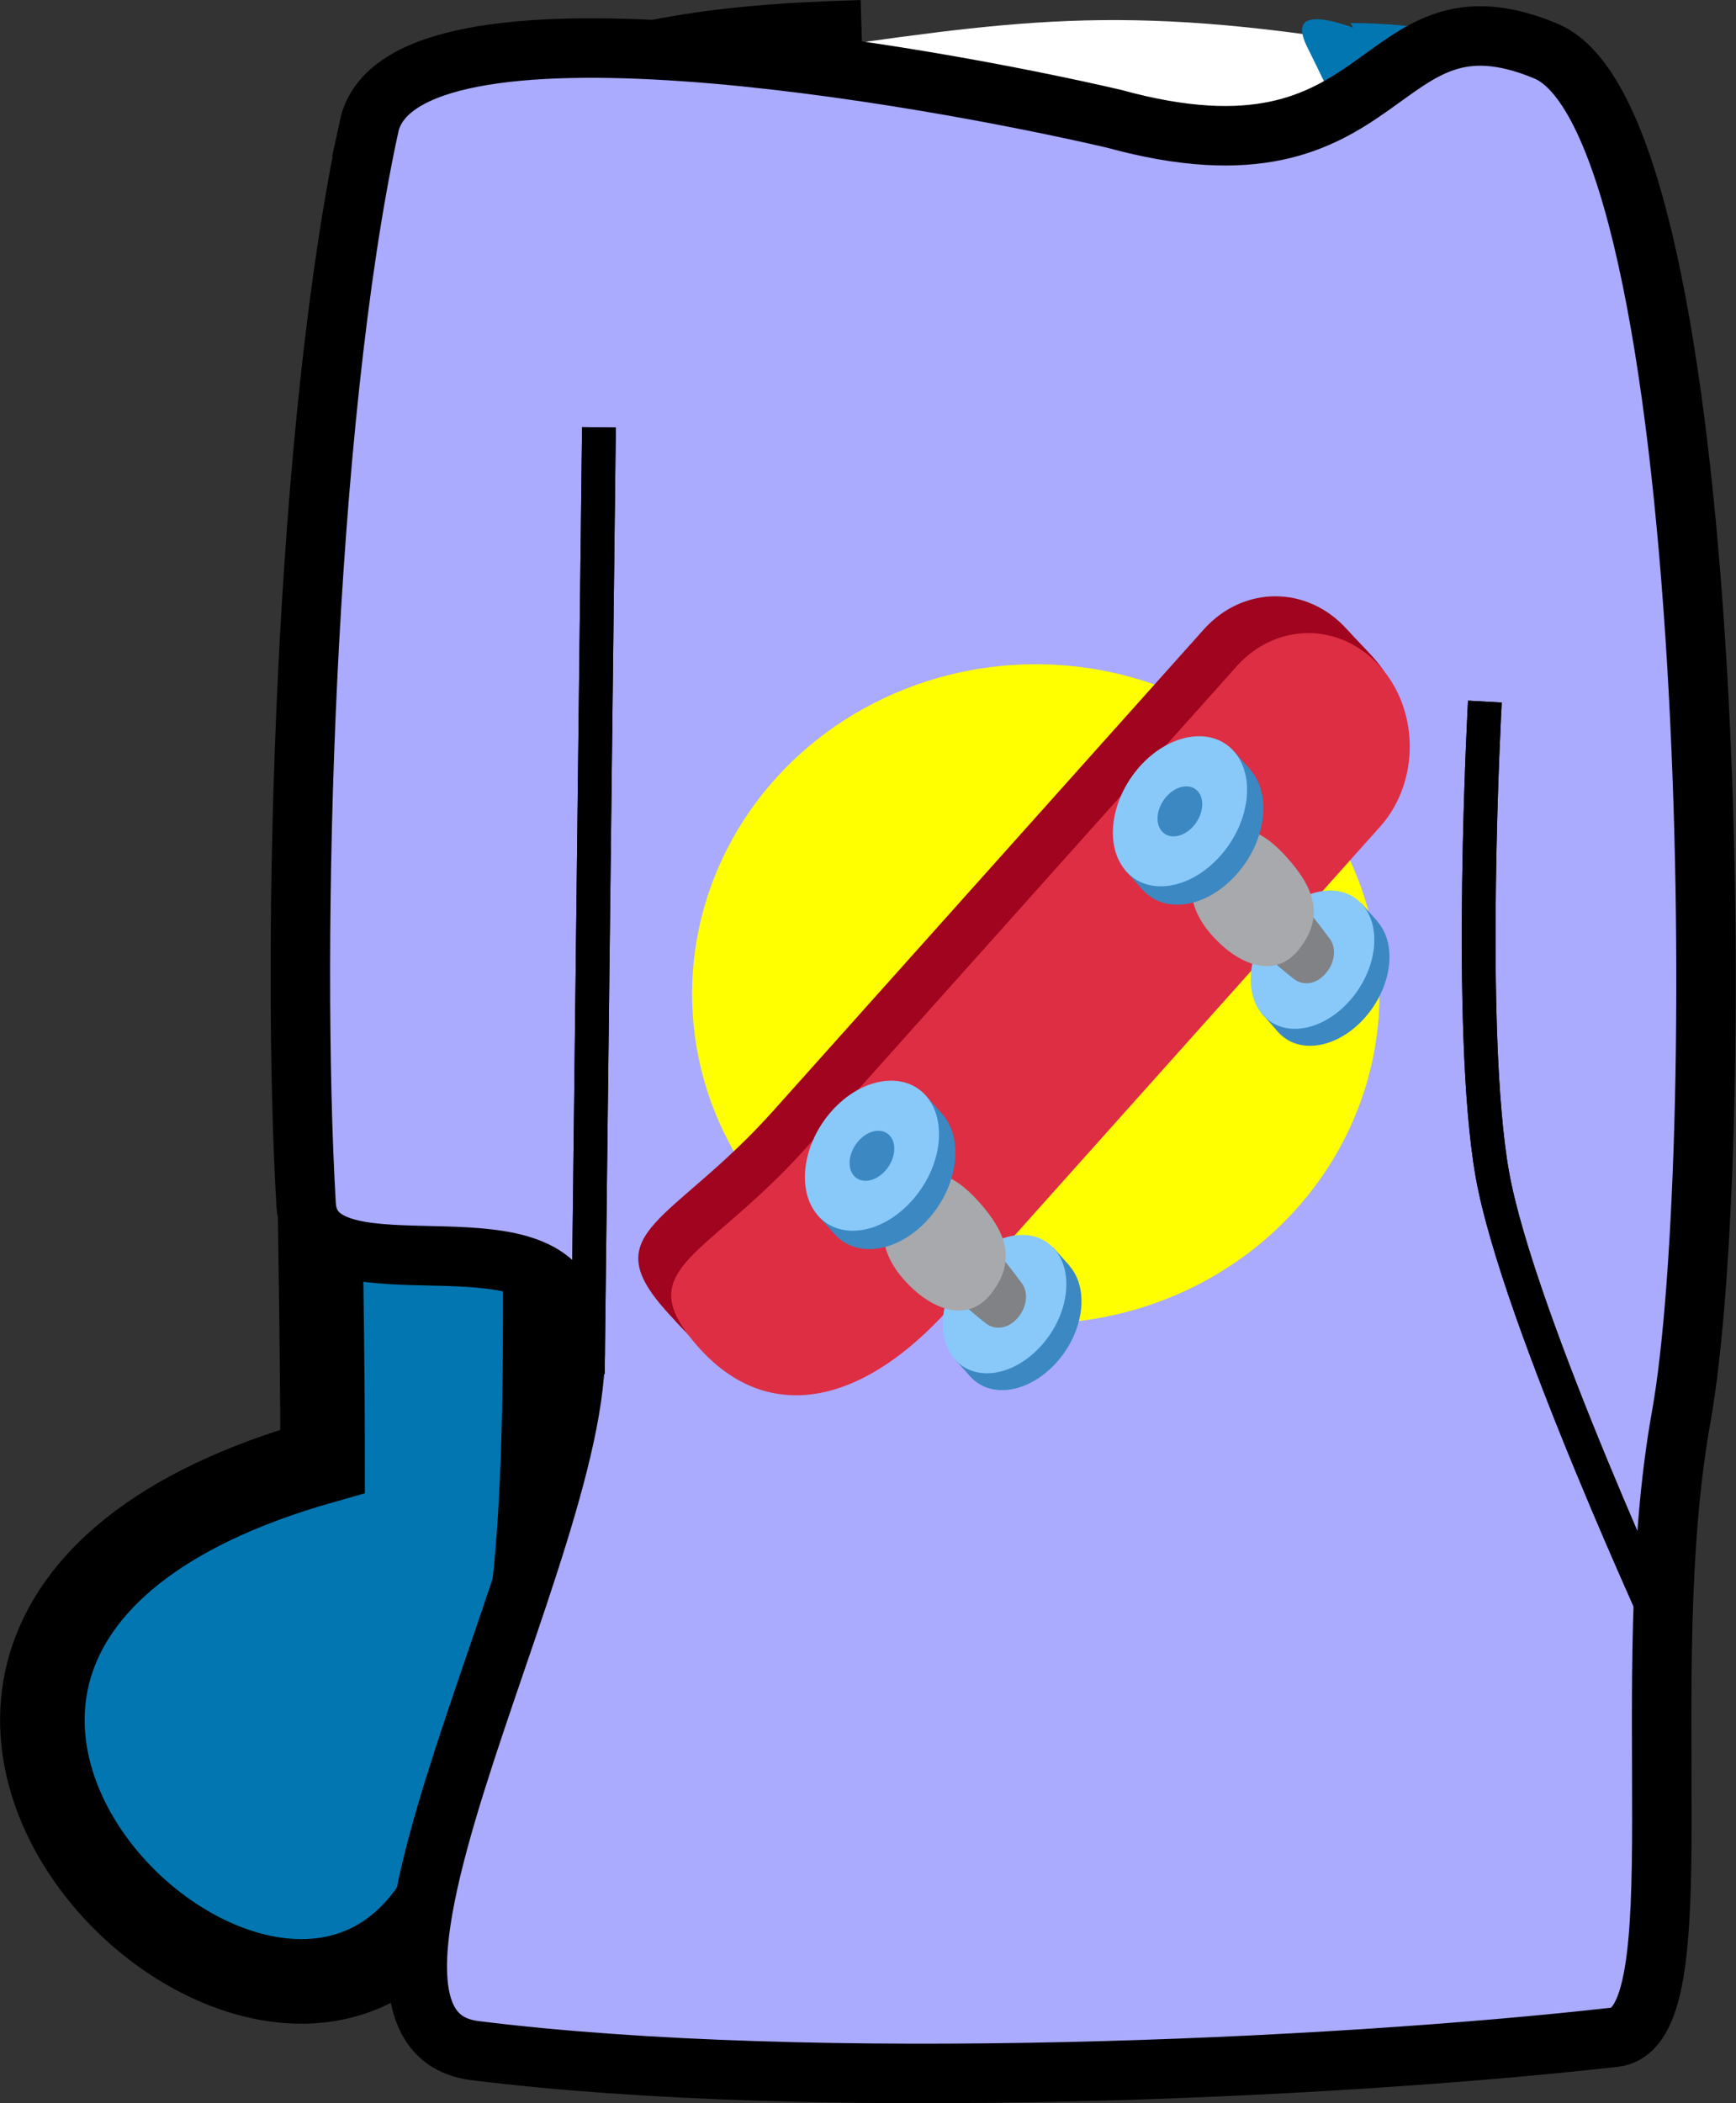<?xml version="1.0" encoding="UTF-8" standalone="no"?>
<svg
   xmlns:dc="http://purl.org/dc/elements/1.1/"
   xmlns:cc="http://creativecommons.org/ns#"
   xmlns:rdf="http://www.w3.org/1999/02/22-rdf-syntax-ns#"
   xmlns:svg="http://www.w3.org/2000/svg"
   xmlns="http://www.w3.org/2000/svg"
   xmlns:sodipodi="http://sodipodi.sourceforge.net/DTD/sodipodi-0.dtd"
   xmlns:inkscape="http://www.inkscape.org/namespaces/inkscape"
   width="24.637mm"
   height="29.835mm"
   viewBox="0 0 24.637 29.835"
   version="1.1"
   id="svg8"
   inkscape:version="1.0 (4035a4fb49, 2020-05-01)"
   sodipodi:docname="skate_shirt.svg">
  <rect x="0" y="0" width="24.637" height="29.835" fill="#333333" stroke="none"/>
  <defs
     id="defs2" />
  <sodipodi:namedview
     id="base"
     pagecolor="#ffffff"
     bordercolor="#666666"
     borderopacity="1.0"
     inkscape:pageopacity="0.0"
     inkscape:pageshadow="2"
     inkscape:zoom="3.959798"
     inkscape:cx="54.55151"
     inkscape:cy="31.045966"
     inkscape:document-units="mm"
     inkscape:current-layer="layer2"
     showgrid="false"
     inkscape:pagecheckerboard="true"
     fit-margin-top="0"
     fit-margin-left="0"
     fit-margin-right="0"
     fit-margin-bottom="0"
     inkscape:window-width="1920"
     inkscape:window-height="1001"
     inkscape:window-x="-9"
     inkscape:window-y="-9"
     inkscape:window-maximized="1"
     inkscape:document-rotation="0" />
  <g
     inkscape:label="Layer 1"
     inkscape:groupmode="layer"
     id="layer1"
     transform="translate(-329.973,-265.247)"
     style="display:inline"
     sodipodi:insensitive="true">
    <g
       style="display:inline"
       id="g5165"
       transform="translate(329.973,264.319)">
      <g
         style="display:inline"
         transform="translate(-84.473,-131.836)"
         id="layer1-0"
         inkscape:label="Layer 1" />
      <g
         inkscape:label="Color"
         id="layer3-1"
         transform="translate(-7.895,-28.53)">
        <path
           sodipodi:nodetypes="ccczcccccc"
           inkscape:connector-curvature="0"
           id="path831-5"
           d="m 28.95,30.373 c 1.636,2.807 3.434,11.02 2.186,19.813 -0.037,2.612 -0.949,7.589 -0.949,8.244 0,0 -3.899,0.1 -7.229,0.036 -3.33,-0.064 -4.797,0.067 -8.216,0.063 0.029,-1.658 -5.398,-4.791 -2.268,-8.344 0,-5.167 -0.342,-10.519 0.472,-15.45 0.255,-4.327 4.856,-2.933 7.182,-4.677 2.924,-0.41 4.489,-0.527 8.822,0.314 z"
           style="opacity:1;fill:#ffffff;fill-opacity:1;stroke:none;stroke-width:1.2;stroke-linecap:butt;stroke-linejoin:miter;stroke-miterlimit:4;stroke-dasharray:none;stroke-opacity:1" />
        <path
           sodipodi:nodetypes="scscszs"
           inkscape:connector-curvature="0"
           id="path847"
           d="m 16.725,36.815 c 0.26,-2.557 3.988,-6.623 3.988,-6.623 0,0 -4.511,-0.378 -5.88,1.069 -4.368,4.619 -2.36,18.925 -2.36,18.925 0,0 -4.58,2.615 -4.156,4.06 0.59,2.015 5.98,4.4 6.424,2.696 0.444,-1.704 1.287,-13.277 1.984,-20.127 z"
           style="fill:#0276b1;fill-opacity:1;stroke:none;stroke-width:0.265px;stroke-linecap:butt;stroke-linejoin:miter;stroke-opacity:1" />
        <path
           sodipodi:nodetypes="czcsc"
           inkscape:connector-curvature="0"
           id="path849"
           d="m 27.061,29.785 c 0,0 2.289,3.879 2.043,8.636 -0.246,4.757 2.173,14.127 2.173,14.127 0,0 2.179,-16.525 -1.477,-21.956 -0.567,-0.843 -2.74,-0.807 -2.74,-0.807 z"
           style="fill:#0276b1;fill-opacity:1;stroke:none;stroke-width:0.265px;stroke-linecap:butt;stroke-linejoin:miter;stroke-opacity:1" />
        <path
           sodipodi:nodetypes="sssccs"
           inkscape:connector-curvature="0"
           id="path853"
           d="m 26.447,30.126 c 1.452,2.918 2.197,5.166 2.138,8.296 -0.079,4.14 1.866,13.489 1.866,13.489 0.74,0.174 1.252,-13.017 1.252,-13.017 l -1.793,-7.594 c 0,0 -4.133,-2.519 -3.463,-1.174 z"
           style="fill:#0276b1;fill-opacity:1;stroke:none;stroke-width:0.265px;stroke-linecap:butt;stroke-linejoin:miter;stroke-opacity:1" />
      </g>
      <g
         style="display:inline"
         inkscape:label="Re-ink"
         id="layer2-2"
         transform="translate(-7.895,-28.53)">
        <path
           style="fill:none;stroke:#000000;stroke-width:1.2;stroke-linecap:butt;stroke-linejoin:miter;stroke-miterlimit:4;stroke-dasharray:none;stroke-opacity:1"
           d="m 15.306,52.993 c -0.423,4.242 -0.48,2.928 -0.565,5.536"
           id="path905"
           sodipodi:nodetypes="cc" />
        <path
           sodipodi:nodetypes="cac"
           inkscape:connector-curvature="0"
           id="path831"
           d="m 28.95,30.373 c 0.956,0.116 2.429,6.043 2.719,9.241 0.47,5.182 -0.392,12.935 -1.639,15.524"
           style="opacity:1;fill:none;fill-opacity:1;stroke:#000000;stroke-width:1.2;stroke-linecap:butt;stroke-linejoin:miter;stroke-miterlimit:4;stroke-dasharray:none;stroke-opacity:1" />
        <path
           sodipodi:nodetypes="ccccc"
           inkscape:connector-curvature="0"
           id="path856"
           d="m 16.395,36.579 c -1.649,5.875 0.179,15.296 -1.703,18.2 -1.274,7.36 -11.774,-1.891 -2.219,-4.593 0,-5.167 -0.342,-10.519 0.472,-15.45 0.255,-4.327 4.655,-4.604 7.182,-4.677"
           style="fill:none;stroke:#000000;stroke-width:1.2;stroke-linecap:butt;stroke-linejoin:miter;stroke-miterlimit:4;stroke-dasharray:none;stroke-opacity:1" />
        <path
           sodipodi:nodetypes="cc"
           inkscape:connector-curvature="0"
           id="path858"
           d="m 29.104,38.421 c -0.654,4.303 1.087,12.79 1.083,20.009"
           style="fill:none;stroke:#000000;stroke-width:1.2;stroke-linecap:butt;stroke-linejoin:miter;stroke-miterlimit:4;stroke-dasharray:none;stroke-opacity:1" />
      </g>
    </g>
  </g>
  <g
     inkscape:groupmode="layer"
     id="layer2"
     inkscape:label="Re-ink"
     transform="translate(-106.029,-13.937)"
     style="display:inline">
    <path
       style="display:inline;opacity:1;fill:#aaaaff;fill-opacity:1;stroke:#000000;stroke-width:0.844px;stroke-linecap:butt;stroke-linejoin:miter;stroke-opacity:1"
       d="m 111.267,15.73 c -0.922,4.272 -1.11,11.545 -0.894,15.292 0.077,1.337 3.113,0.147 3.682,1.351 1.012,2.141 -4.003,10.311 -1.288,10.651 4.807,0.601 12.149,0.265 16.174,-0.189 1.203,-0.136 0.276,-5.072 0.948,-8.804 0.673,-3.732 0.556,-18.344 -1.924,-19.371 -2.48,-1.028 -2.118,2.063 -6.125,0.962 -2.641,-0.614 -10.126,-1.967 -10.574,0.108 z"
       id="path827-1"
       inkscape:connector-curvature="0"
       sodipodi:nodetypes="csssszzcsc" />
    <path
       style="display:inline;fill:none;stroke:#000000;stroke-width:0.479;stroke-linecap:butt;stroke-linejoin:miter;stroke-miterlimit:4;stroke-dasharray:none;stroke-opacity:1"
       d="M 114.371,33.427 114.529,19.999"
       id="path829-0"
       inkscape:connector-curvature="0"
       sodipodi:nodetypes="cc" />
    <path
       style="display:inline;fill:none;stroke:#000000;stroke-width:0.479;stroke-linecap:butt;stroke-linejoin:miter;stroke-miterlimit:4;stroke-dasharray:none;stroke-opacity:1"
       d="m 127.102,23.889 c 0,0 -0.256,4.651 0.105,6.7 0.361,2.049 2.558,6.774 2.558,6.774"
       id="path833-5"
       inkscape:connector-curvature="0"
       sodipodi:nodetypes="czc" />
    <path
       style="fill:none;stroke:#000000;stroke-width:0.479;stroke-linecap:butt;stroke-linejoin:miter;stroke-miterlimit:4;stroke-dasharray:none;stroke-opacity:1"
       d="M 114.371,33.427 114.529,19.999"
       id="path829"
       inkscape:connector-curvature="0"
       sodipodi:nodetypes="cc" />
    <path
       style="fill:none;stroke:#000000;stroke-width:0.479;stroke-linecap:butt;stroke-linejoin:miter;stroke-miterlimit:4;stroke-dasharray:none;stroke-opacity:1"
       d="m 127.102,23.889 c 0,0 -0.256,4.651 0.105,6.7 0.361,2.049 2.558,6.774 2.558,6.774"
       id="path833"
       inkscape:connector-curvature="0"
       sodipodi:nodetypes="czc" />
    <ellipse
       ry="4.677"
       rx="4.878"
       cy="28.036"
       cx="120.729"
       id="path9453"
       style="fill:#ffff00;stroke-width:1.024" />
    <g
       transform="matrix(1.18,0,0,1.319,16.892,6.872)"
       id="g9451">
      <path
         fill="#a0041e"
         d="m 91.742,12.126 c 0.477,0.476 1,0.724 0,1.724 l -5.173,5.173 c -1.215,1.216 -1.445,2.003 -3.018,0.431 -0.862,-0.862 0.075,-0.937 1.293,-2.156 L 90.017,12.126 c 0.476,-0.476 1.248,-0.476 1.724,0 z"
         id="path9342"
         style="stroke-width:0.265" />
      <path
         fill="#dd2e44"
         d="m 92.138,12.523 a 1.219,1.219 0 0 1 0,1.724 l -5.173,5.173 c -1.078,1.078 -2.207,1.242 -3.018,0.431 -0.862,-0.862 0.075,-0.937 1.293,-2.156 l 5.173,-5.173 a 1.219,1.219 0 0 1 1.724,0 z"
         id="path9344"
         style="stroke-width:0.265" />
      <path
         fill="#3b88c3"
         d="m 87.208,20.158 c 0.245,0.246 0.711,0.178 1.04,-0.151 0.329,-0.329 0.397,-0.795 0.151,-1.04 -0.245,-0.246 -0.711,-0.178 -1.04,0.151 -0.329,0.329 -0.397,0.795 -0.151,1.04 z"
         id="path9346"
         style="stroke-width:0.265" />
      <path
         fill="#3b88c3"
         d="m 88.205,18.771 -1.192,1.192 0.196,0.195 1.192,-1.192 z"
         id="path9348"
         style="stroke-width:0.265" />
      <path
         fill="#88c9f9"
         d="m 87.026,19.977 c 0.246,0.246 0.711,0.178 1.04,-0.152 0.329,-0.329 0.397,-0.795 0.152,-1.04 -0.246,-0.246 -0.711,-0.178 -1.04,0.151 -0.329,0.33 -0.397,0.795 -0.152,1.041 z"
         id="path9350"
         style="stroke-width:0.265" />
      <path
         fill="#808285"
         d="m 87.83,19.157 c 0.08,0.097 0.064,0.257 -0.055,0.377 -0.119,0.119 -0.273,0.126 -0.376,0.055 -0.918,-0.634 -0.811,-1.005 -0.692,-1.124 0.119,-0.119 0.304,-0.304 1.123,0.693 z"
         id="path9352"
         style="stroke-width:0.265" />
      <path
         fill="#a7a9ac"
         d="m 87.457,19.272 c -0.292,0.327 -0.731,0.161 -1.041,-0.149 -0.31,-0.31 -0.344,-0.652 -0.034,-0.963 0.31,-0.31 0.624,-0.186 0.934,0.124 0.31,0.31 0.465,0.624 0.141,0.987 z"
         id="path9354"
         style="stroke-width:0.265" />
      <path
         fill="#3b88c3"
         d="m 85.578,18.629 c 0.266,0.267 0.772,0.193 1.128,-0.164 0.357,-0.357 0.431,-0.862 0.165,-1.129 -0.266,-0.266 -0.772,-0.193 -1.129,0.164 -0.357,0.357 -0.431,0.863 -0.164,1.129 z"
         id="path9356"
         style="stroke-width:0.265" />
      <path
         fill="#3b88c3"
         d="m 86.659,17.124 -1.293,1.294 0.212,0.211 1.293,-1.293 z"
         id="path9358"
         style="stroke-width:0.265" />
      <path
         fill="#88c9f9"
         d="m 85.38,18.432 c 0.266,0.266 0.772,0.193 1.129,-0.165 0.357,-0.357 0.431,-0.862 0.165,-1.129 -0.266,-0.266 -0.772,-0.193 -1.129,0.164 -0.357,0.357 -0.431,0.863 -0.165,1.129 z"
         id="path9360"
         style="stroke-width:0.265" />
      <path
         fill="#3b88c3"
         d="m 86.242,17.57 c 0.089,0.089 0.064,0.257 -0.055,0.377 -0.119,0.119 -0.287,0.143 -0.376,0.055 -0.089,-0.089 -0.064,-0.257 0.055,-0.377 0.119,-0.119 0.287,-0.143 0.376,-0.055 z m 4.67,-1.115 c 0.245,0.246 0.711,0.178 1.04,-0.151 0.329,-0.329 0.397,-0.795 0.151,-1.04 -0.246,-0.246 -0.711,-0.178 -1.04,0.151 -0.329,0.33 -0.397,0.795 -0.151,1.04 z"
         id="path9362"
         style="stroke-width:0.265" />
      <path
         fill="#3b88c3"
         d="m 91.909,15.067 -1.192,1.192 0.196,0.195 1.191,-1.192 z"
         id="path9364"
         style="stroke-width:0.265" />
      <path
         fill="#88c9f9"
         d="m 90.73,16.273 c 0.246,0.245 0.711,0.178 1.04,-0.152 0.329,-0.329 0.397,-0.795 0.151,-1.04 -0.246,-0.246 -0.711,-0.178 -1.04,0.151 -0.329,0.329 -0.397,0.795 -0.151,1.041 z"
         id="path9366"
         style="stroke-width:0.265" />
      <path
         fill="#808285"
         d="m 91.534,15.453 c 0.08,0.097 0.065,0.257 -0.055,0.377 -0.119,0.119 -0.273,0.126 -0.376,0.055 -0.918,-0.634 -0.812,-1.005 -0.692,-1.124 0.119,-0.119 0.304,-0.304 1.123,0.693 z"
         id="path9368"
         style="stroke-width:0.265" />
      <path
         fill="#a7a9ac"
         d="m 91.161,15.568 c -0.292,0.327 -0.731,0.161 -1.041,-0.149 -0.31,-0.31 -0.344,-0.652 -0.034,-0.963 0.31,-0.31 0.624,-0.186 0.934,0.124 0.31,0.31 0.465,0.624 0.141,0.987 z"
         id="path9370"
         style="stroke-width:0.265" />
      <path
         fill="#3b88c3"
         d="m 89.282,14.925 c 0.266,0.267 0.771,0.193 1.128,-0.164 0.357,-0.357 0.431,-0.862 0.165,-1.129 -0.266,-0.266 -0.772,-0.193 -1.129,0.164 -0.358,0.357 -0.431,0.863 -0.164,1.129 z"
         id="path9372"
         style="stroke-width:0.265" />
      <path
         fill="#3b88c3"
         d="m 89.071,14.714 1.293,-1.294 0.212,0.212 -1.293,1.294 z"
         id="path9374"
         style="stroke-width:0.265" />
      <path
         fill="#88c9f9"
         d="m 89.085,14.728 c 0.266,0.266 0.772,0.193 1.129,-0.165 0.357,-0.357 0.431,-0.862 0.164,-1.129 -0.266,-0.266 -0.772,-0.193 -1.129,0.164 -0.357,0.357 -0.431,0.863 -0.164,1.129 z"
         id="path9376"
         style="stroke-width:0.265" />
      <path
         fill="#3b88c3"
         d="m 89.946,13.866 c 0.089,0.089 0.064,0.257 -0.055,0.377 -0.119,0.119 -0.287,0.143 -0.376,0.055 -0.089,-0.089 -0.064,-0.257 0.055,-0.377 0.119,-0.119 0.287,-0.143 0.376,-0.055 z"
         id="path9378"
         style="stroke-width:0.265" />
    </g>
  </g>
</svg>
